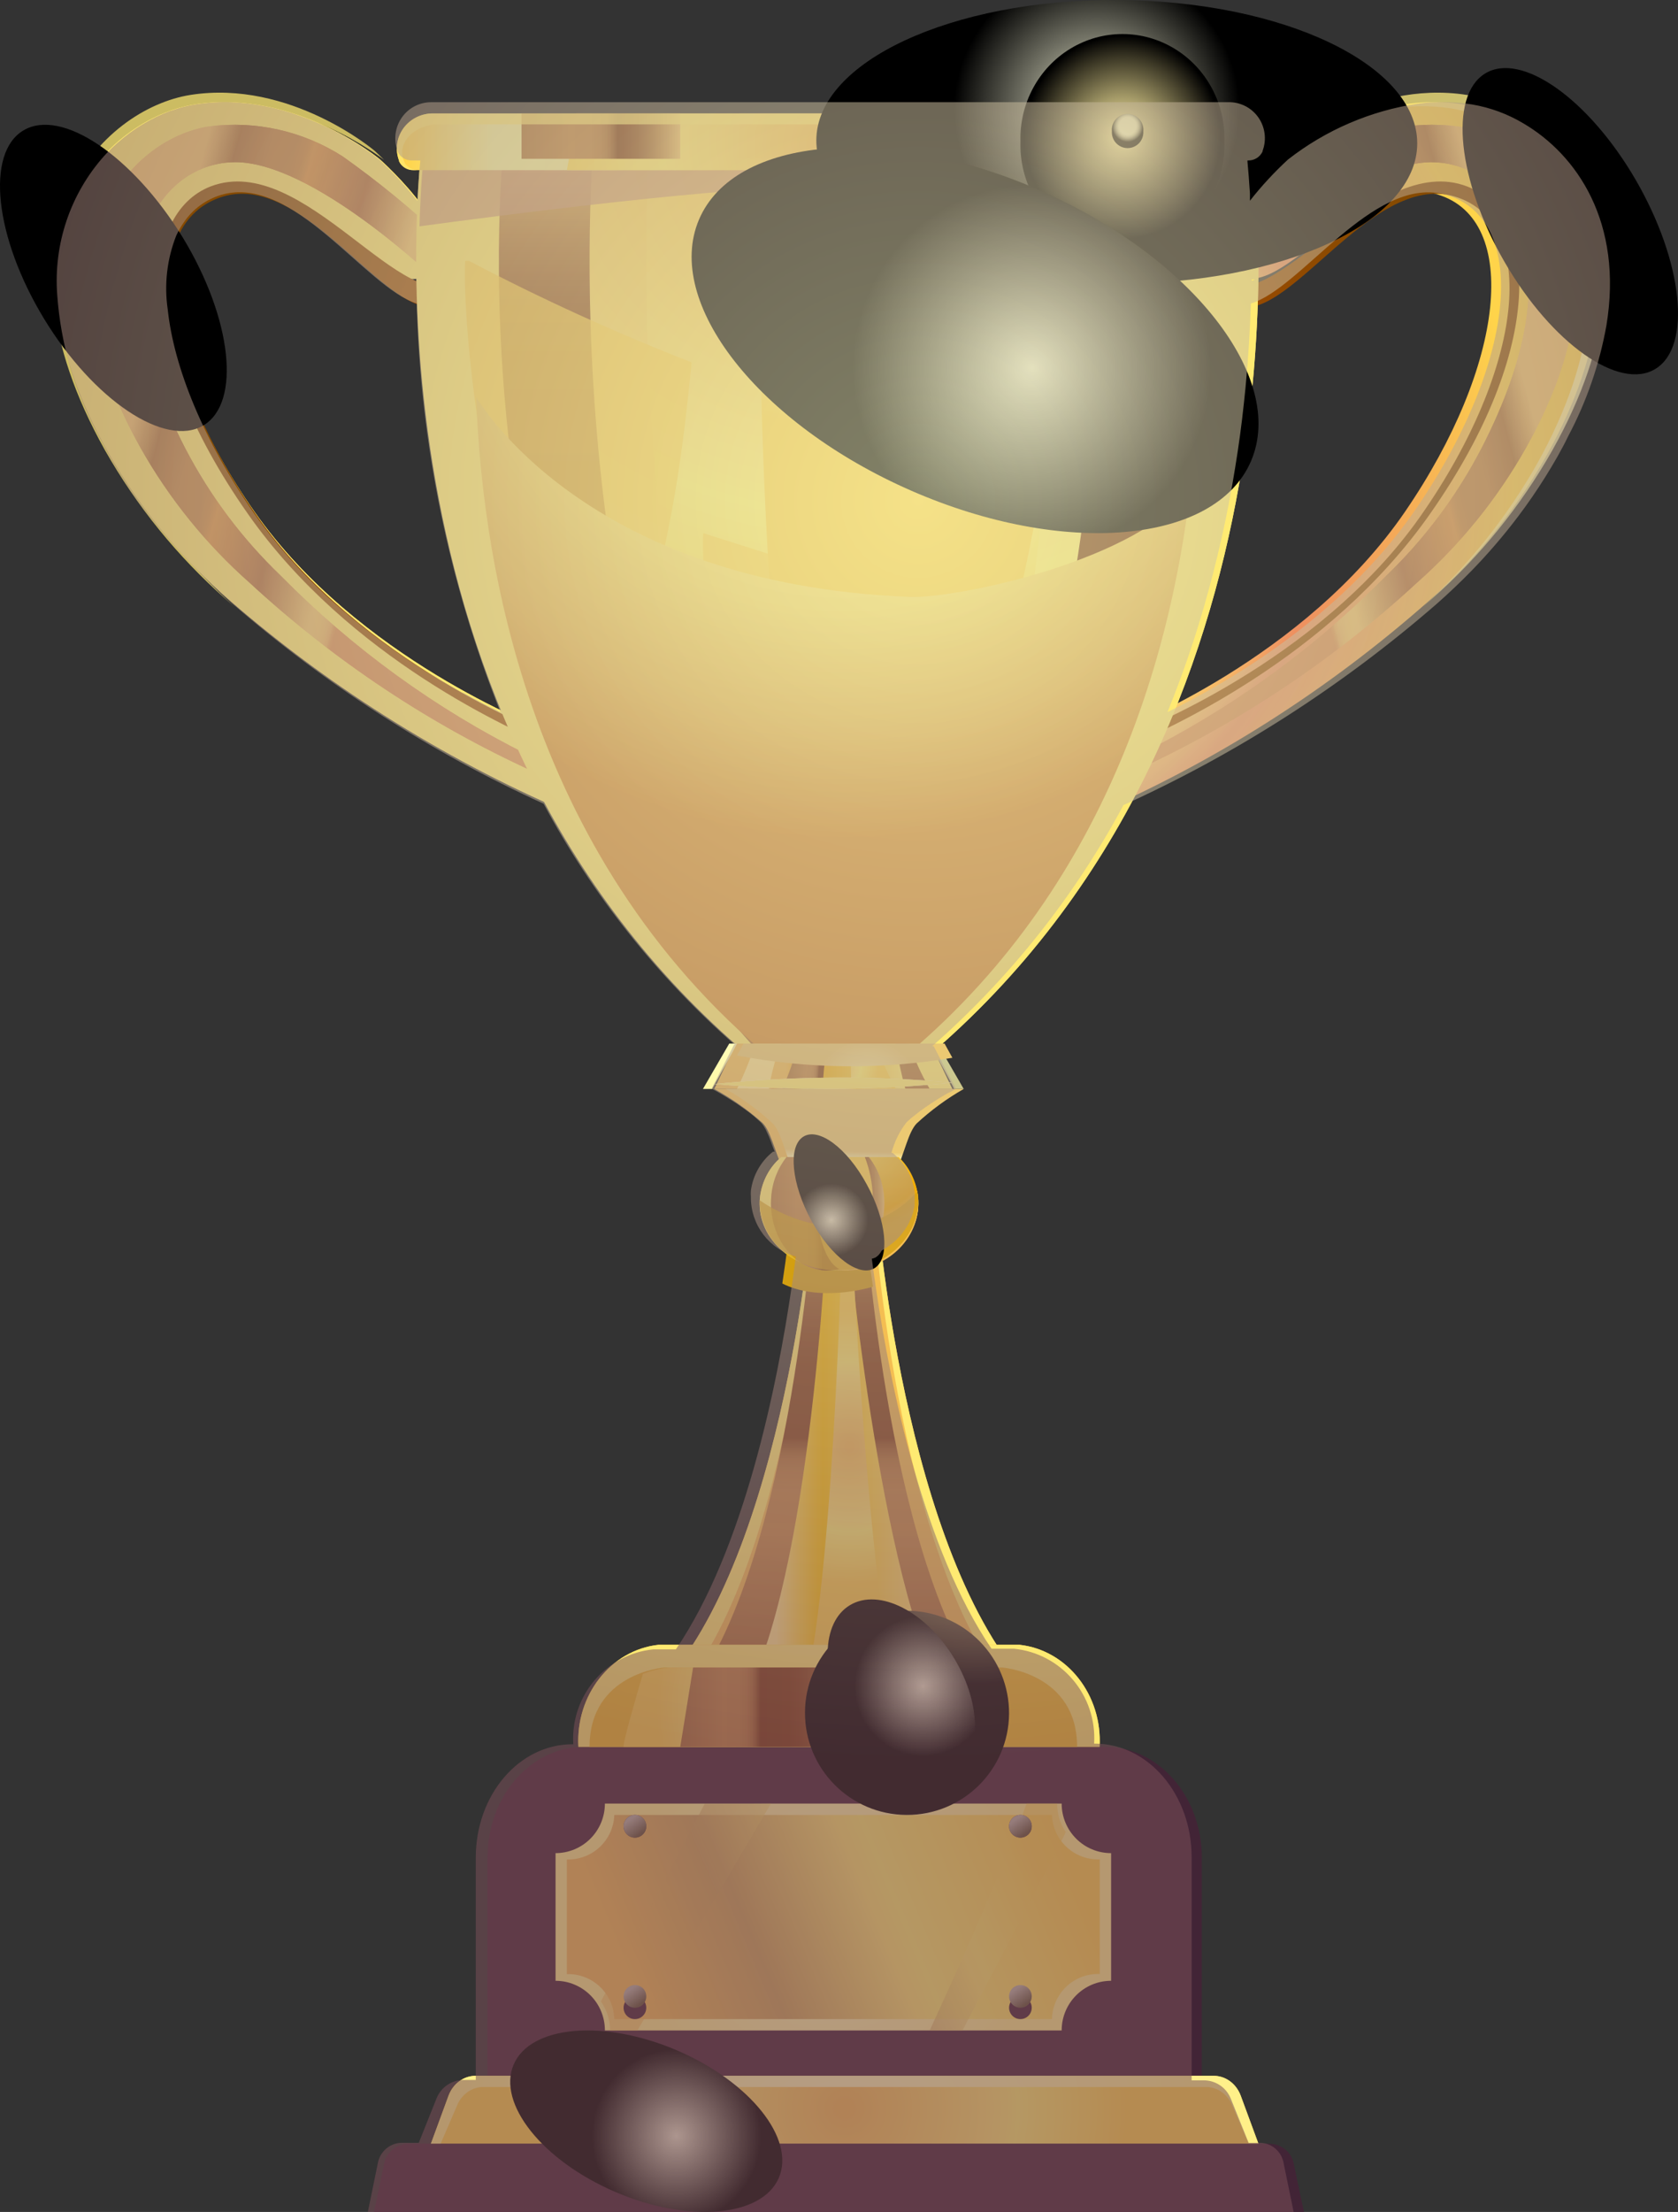 <?xml version="1.0" encoding="UTF-8"?>
<svg width="148px" height="195px" viewBox="0 0 148 195" version="1.1" xmlns="http://www.w3.org/2000/svg" xmlns:xlink="http://www.w3.org/1999/xlink">
    <rect x="0" y="0" width="148" height="195" fill="#333333" stroke="none"/>
    <!-- Generator: Sketch 64 (93537) - https://sketch.com -->
    <title>Recurso 2</title>
    <desc>Created with Sketch.</desc>
    <defs>
        <radialGradient cx="-46.251%" cy="50.724%" fx="-46.251%" fy="50.724%" r="124.664%" gradientTransform="translate(-0.463,0.507),scale(1,0.714),translate(0.463,-0.507)" id="radialGradient-1">
            <stop stop-color="#FFD44A" offset="1%"></stop>
            <stop stop-color="#FFEA72" offset="54%"></stop>
            <stop stop-color="#FEE471" offset="57%"></stop>
            <stop stop-color="#FBD46E" offset="61%"></stop>
            <stop stop-color="#F6BA68" offset="65%"></stop>
            <stop stop-color="#EF9561" offset="70%"></stop>
            <stop stop-color="#EE9060" offset="71%"></stop>
            <stop stop-color="#FFD44A" offset="96%"></stop>
        </radialGradient>
        <radialGradient cx="-52.433%" cy="50.732%" fx="-52.433%" fy="50.732%" r="127.98%" gradientTransform="translate(-0.524,0.507),scale(1,0.7),rotate(180),translate(0.524,-0.507)" id="radialGradient-2">
            <stop stop-color="#BD4A00" offset="2%"></stop>
            <stop stop-color="#864A00" offset="100%"></stop>
        </radialGradient>
        <linearGradient x1="76.607%" y1="37.877%" x2="30.612%" y2="53.613%" id="linearGradient-3">
            <stop stop-color="#EFC16B" offset="0%"></stop>
            <stop stop-color="#C38F4B" offset="8%"></stop>
            <stop stop-color="#AA7238" offset="12%"></stop>
            <stop stop-color="#C08443" offset="25%"></stop>
            <stop stop-color="#C28543" offset="35%"></stop>
            <stop stop-color="#C98943" offset="39%"></stop>
            <stop stop-color="#D48F42" offset="41%"></stop>
            <stop stop-color="#DB9342" offset="42%"></stop>
            <stop stop-color="#AC6838" offset="66%"></stop>
            <stop stop-color="#F0C46C" offset="89%"></stop>
            <stop stop-color="#EFC26B" offset="93%"></stop>
            <stop stop-color="#ECB967" offset="96%"></stop>
            <stop stop-color="#E7AB60" offset="98%"></stop>
            <stop stop-color="#DF9856" offset="99%"></stop>
            <stop stop-color="#DC8F52" offset="100%"></stop>
        </linearGradient>
        <radialGradient cx="155.531%" cy="-169.831%" fx="155.531%" fy="-169.831%" r="249.163%" gradientTransform="translate(1.555,-1.698),scale(1,0.73),translate(-1.555,1.698)" id="radialGradient-4">
            <stop stop-color="#FFD44A" offset="1%"></stop>
            <stop stop-color="#FFEA72" offset="54%"></stop>
            <stop stop-color="#FEE471" offset="57%"></stop>
            <stop stop-color="#FBD46E" offset="61%"></stop>
            <stop stop-color="#F6BA68" offset="65%"></stop>
            <stop stop-color="#EF9561" offset="70%"></stop>
            <stop stop-color="#EE9060" offset="71%"></stop>
            <stop stop-color="#FFD44A" offset="96%"></stop>
        </radialGradient>
        <radialGradient cx="152.395%" cy="50.703%" fx="152.395%" fy="50.703%" r="124.582%" gradientTransform="translate(1.524,0.507),scale(1,0.73),translate(-1.524,-0.507)" id="radialGradient-5">
            <stop stop-color="#BD4A00" offset="0%"></stop>
            <stop stop-color="#FFEA72" offset="62%"></stop>
        </radialGradient>
        <radialGradient cx="152.385%" cy="50.725%" fx="152.385%" fy="50.725%" r="137.359%" gradientTransform="translate(1.524,0.507),scale(0.649,1),translate(-1.524,-0.507)" id="radialGradient-6">
            <stop stop-color="#FFFFC3" offset="0%"></stop>
            <stop stop-color="#FFEA72" offset="95%"></stop>
        </radialGradient>
        <radialGradient cx="-204.061%" cy="-270.459%" fx="-204.061%" fy="-270.459%" r="239.5%" gradientTransform="translate(-2.041,-2.705),scale(1,0.645),translate(2.041,2.705)" id="radialGradient-7">
            <stop stop-color="#FFFFC3" offset="0%"></stop>
            <stop stop-color="#FFEA72" offset="95%"></stop>
        </radialGradient>
        <radialGradient cx="84.967%" cy="56.019%" fx="84.967%" fy="56.019%" r="119.678%" gradientTransform="translate(0.85,0.56),scale(1,0.646),rotate(180),translate(-0.85,-0.56)" id="radialGradient-8">
            <stop stop-color="#FFFFC3" offset="0%"></stop>
            <stop stop-color="#FFEA72" offset="95%"></stop>
        </radialGradient>
        <radialGradient cx="152.42%" cy="50.732%" fx="152.42%" fy="50.732%" r="128.012%" gradientTransform="translate(1.524,0.507),scale(1,0.7),translate(-1.524,-0.507)" id="radialGradient-9">
            <stop stop-color="#BD4A00" offset="2%"></stop>
            <stop stop-color="#864A00" offset="100%"></stop>
        </radialGradient>
        <linearGradient x1="23.387%" y1="37.872%" x2="69.388%" y2="53.609%" id="linearGradient-10">
            <stop stop-color="#EFC16B" offset="0%"></stop>
            <stop stop-color="#C38F4B" offset="8%"></stop>
            <stop stop-color="#AA7238" offset="12%"></stop>
            <stop stop-color="#C08443" offset="25%"></stop>
            <stop stop-color="#C28543" offset="35%"></stop>
            <stop stop-color="#C98943" offset="39%"></stop>
            <stop stop-color="#D48F42" offset="41%"></stop>
            <stop stop-color="#DB9342" offset="42%"></stop>
            <stop stop-color="#AC6838" offset="66%"></stop>
            <stop stop-color="#F0C46C" offset="89%"></stop>
            <stop stop-color="#EFC26B" offset="93%"></stop>
            <stop stop-color="#ECB967" offset="96%"></stop>
            <stop stop-color="#E7AB60" offset="98%"></stop>
            <stop stop-color="#DF9856" offset="99%"></stop>
            <stop stop-color="#DC8F52" offset="100%"></stop>
        </linearGradient>
        <radialGradient cx="50.694%" cy="-4.818%" fx="50.694%" fy="-4.818%" r="108.501%" gradientTransform="translate(0.507,-0.048),scale(1,0.892),translate(-0.507,0.048)" id="radialGradient-11">
            <stop stop-color="#F4BE52" offset="0%"></stop>
            <stop stop-color="#FFEA72" offset="62%"></stop>
        </radialGradient>
        <radialGradient cx="51.386%" cy="-212.056%" fx="51.386%" fy="-212.056%" r="217.002%" gradientTransform="translate(0.514,-2.121),scale(1,0.892),translate(-0.514,2.121)" id="radialGradient-12">
            <stop stop-color="#BD4A00" offset="0%"></stop>
            <stop stop-color="#FFEA72" offset="62%"></stop>
        </radialGradient>
        <radialGradient cx="121.814%" cy="-208.844%" fx="121.814%" fy="-208.844%" r="518.846%" gradientTransform="translate(1.218,-2.088),scale(1,0.396),translate(-1.218,2.088)" id="radialGradient-13">
            <stop stop-color="#BD4A00" offset="0%"></stop>
            <stop stop-color="#FFEA72" offset="62%"></stop>
        </radialGradient>
        <radialGradient cx="-2.613%" cy="-208.844%" fx="-2.613%" fy="-208.844%" r="519.468%" gradientTransform="translate(-0.026,-2.088),scale(1,0.396),translate(0.026,2.088)" id="radialGradient-14">
            <stop stop-color="#FFFFC3" offset="0%"></stop>
            <stop stop-color="#FFEA72" offset="95%"></stop>
        </radialGradient>
        <radialGradient cx="51.637%" cy="-4.818%" fx="51.637%" fy="-4.818%" r="110.017%" gradientTransform="translate(0.516,-0.048),scale(1,0.627),translate(-0.516,0.048)" id="radialGradient-15">
            <stop stop-color="#F4BE52" offset="0%"></stop>
            <stop stop-color="#FFEA72" offset="62%"></stop>
        </radialGradient>
        <linearGradient x1="49.966%" y1="94.896%" x2="49.966%" y2="-0.286%" id="linearGradient-16">
            <stop stop-color="#AA7238" offset="0%"></stop>
            <stop stop-color="#C08443" offset="25%"></stop>
            <stop stop-color="#BE8242" offset="35%"></stop>
            <stop stop-color="#B87B3D" offset="39%"></stop>
            <stop stop-color="#AD7036" offset="42%"></stop>
            <stop stop-color="#9D5F2B" offset="44%"></stop>
            <stop stop-color="#88491D" offset="46%"></stop>
            <stop stop-color="#7A3A14" offset="47%"></stop>
            <stop stop-color="#7C3C15" offset="64%"></stop>
            <stop stop-color="#83441A" offset="72%"></stop>
            <stop stop-color="#8E5123" offset="79%"></stop>
            <stop stop-color="#9E642F" offset="85%"></stop>
            <stop stop-color="#B37C3E" offset="90%"></stop>
            <stop stop-color="#CD9B52" offset="95%"></stop>
            <stop stop-color="#EBBE68" offset="99%"></stop>
            <stop stop-color="#F0C46C" offset="100%"></stop>
        </linearGradient>
        <radialGradient cx="51.524%" cy="-1.07468514e-14%" fx="51.524%" fy="-1.07468514e-14%" r="153.044%" gradientTransform="translate(0.515,-0),scale(1,0.542),translate(-0.515,0)" id="radialGradient-17">
            <stop stop-color="#F6C054" offset="1%"></stop>
            <stop stop-color="#FFEA72" offset="54%"></stop>
            <stop stop-color="#FFF071" offset="58%"></stop>
            <stop stop-color="#FFF171" offset="59%"></stop>
            <stop stop-color="#FFE05A" offset="82%"></stop>
            <stop stop-color="#FFD44A" offset="96%"></stop>
        </radialGradient>
        <radialGradient cx="50.874%" cy="-1.07468514e-14%" fx="50.874%" fy="-1.07468514e-14%" r="152.125%" gradientTransform="translate(0.509,-0),scale(1,0.434),translate(-0.509,0)" id="radialGradient-18">
            <stop stop-color="#F6C054" offset="1%"></stop>
            <stop stop-color="#FFEA72" offset="54%"></stop>
            <stop stop-color="#FFF071" offset="58%"></stop>
            <stop stop-color="#FFF171" offset="59%"></stop>
            <stop stop-color="#FFE05A" offset="82%"></stop>
            <stop stop-color="#FFD44A" offset="96%"></stop>
        </radialGradient>
        <radialGradient cx="28.22%" cy="-336.488%" fx="28.22%" fy="-336.488%" r="468.671%" gradientTransform="translate(0.282,-3.365),scale(1,0.5),translate(-0.282,3.365)" id="radialGradient-19">
            <stop stop-color="#F6C054" offset="1%"></stop>
            <stop stop-color="#FFEA72" offset="54%"></stop>
            <stop stop-color="#FFF071" offset="58%"></stop>
            <stop stop-color="#FFF171" offset="59%"></stop>
            <stop stop-color="#FFE05A" offset="82%"></stop>
            <stop stop-color="#FFD44A" offset="96%"></stop>
        </radialGradient>
        <radialGradient cx="-65.41%" cy="-346.544%" fx="-65.41%" fy="-346.544%" r="373.448%" gradientTransform="translate(-0.654,-3.465),scale(1,0.435),translate(0.654,3.465)" id="radialGradient-20">
            <stop stop-color="#F6C054" offset="1%"></stop>
            <stop stop-color="#FFEA72" offset="54%"></stop>
            <stop stop-color="#FFF071" offset="58%"></stop>
            <stop stop-color="#FFF171" offset="59%"></stop>
            <stop stop-color="#FFE05A" offset="82%"></stop>
            <stop stop-color="#FFD44A" offset="96%"></stop>
        </radialGradient>
        <radialGradient cx="47.091%" cy="-1.07468514e-14%" fx="47.091%" fy="-1.07468514e-14%" r="150.424%" gradientTransform="translate(0.471,-0),scale(1,0.205),translate(-0.471,0)" id="radialGradient-21">
            <stop stop-color="#F6C054" offset="1%"></stop>
            <stop stop-color="#FFEA72" offset="54%"></stop>
            <stop stop-color="#FFF071" offset="58%"></stop>
            <stop stop-color="#FFF171" offset="59%"></stop>
            <stop stop-color="#FFE05A" offset="82%"></stop>
            <stop stop-color="#FFD44A" offset="96%"></stop>
        </radialGradient>
        <radialGradient cx="5.656%" cy="-304.795%" fx="5.656%" fy="-304.795%" r="535.293%" gradientTransform="translate(0.057,-3.048),scale(1,0.289),translate(-0.057,3.048)" id="radialGradient-22">
            <stop stop-color="#F6C054" offset="1%"></stop>
            <stop stop-color="#FFEA72" offset="54%"></stop>
            <stop stop-color="#FFF071" offset="58%"></stop>
            <stop stop-color="#FFF171" offset="59%"></stop>
            <stop stop-color="#FFE05A" offset="82%"></stop>
            <stop stop-color="#FFD44A" offset="96%"></stop>
        </radialGradient>
        <linearGradient x1="0.219%" y1="49.911%" x2="100.341%" y2="49.911%" id="linearGradient-23">
            <stop stop-color="#FFD44A" offset="1%"></stop>
            <stop stop-color="#F5F09F" offset="11%"></stop>
            <stop stop-color="#F5EE9D" offset="19%"></stop>
            <stop stop-color="#F4E996" offset="21%"></stop>
            <stop stop-color="#F3DE8B" offset="24%"></stop>
            <stop stop-color="#F1D07A" offset="25%"></stop>
            <stop stop-color="#F0C46C" offset="26%"></stop>
            <stop stop-color="#EFC26A" offset="31%"></stop>
            <stop stop-color="#EDBB61" offset="34%"></stop>
            <stop stop-color="#EAAF53" offset="36%"></stop>
            <stop stop-color="#E8AA4D" offset="37%"></stop>
            <stop stop-color="#FCE16D" offset="51%"></stop>
            <stop stop-color="#FFEA72" offset="54%"></stop>
            <stop stop-color="#FDE473" offset="58%"></stop>
            <stop stop-color="#F9D476" offset="64%"></stop>
            <stop stop-color="#F2BA7C" offset="70%"></stop>
            <stop stop-color="#F1B87C" offset="71%"></stop>
            <stop stop-color="#FFD44A" offset="96%"></stop>
        </linearGradient>
        <linearGradient x1="5.251%" y1="50.088%" x2="106.086%" y2="50.088%" id="linearGradient-24">
            <stop stop-color="#FFEA72" offset="54%"></stop>
            <stop stop-color="#FFE76C" offset="66%"></stop>
            <stop stop-color="#FFDE5C" offset="83%"></stop>
            <stop stop-color="#FFD44A" offset="96%"></stop>
        </linearGradient>
        <radialGradient cx="-59.524%" cy="50%" fx="-59.524%" fy="50%" r="119.143%" id="radialGradient-25">
            <stop stop-color="#F6C054" offset="1%"></stop>
            <stop stop-color="#FFEA72" offset="54%"></stop>
            <stop stop-color="#FFF071" offset="58%"></stop>
            <stop stop-color="#FFF171" offset="59%"></stop>
            <stop stop-color="#FFE05A" offset="82%"></stop>
            <stop stop-color="#FFD44A" offset="96%"></stop>
        </radialGradient>
        <radialGradient cx="73.289%" cy="50%" fx="73.289%" fy="50%" r="554.776%" gradientTransform="translate(0.733,0.5),scale(0.156,1),translate(-0.733,-0.5)" id="radialGradient-26">
            <stop stop-color="#F6C054" offset="1%"></stop>
            <stop stop-color="#FFEA72" offset="54%"></stop>
            <stop stop-color="#FFE76C" offset="66%"></stop>
            <stop stop-color="#FFDE5C" offset="83%"></stop>
            <stop stop-color="#FFD44A" offset="96%"></stop>
        </radialGradient>
        <radialGradient cx="80.447%" cy="68.026%" fx="80.447%" fy="68.026%" r="701.117%" gradientTransform="translate(0.804,0.68),scale(0.4,1),translate(-0.804,-0.68)" id="radialGradient-27">
            <stop stop-color="#F6C054" offset="1%"></stop>
            <stop stop-color="#FFEA72" offset="54%"></stop>
            <stop stop-color="#FFF071" offset="58%"></stop>
            <stop stop-color="#FFF171" offset="59%"></stop>
            <stop stop-color="#FFE05A" offset="82%"></stop>
            <stop stop-color="#FFD44A" offset="96%"></stop>
        </radialGradient>
        <linearGradient x1="-4.685%" y1="50%" x2="133.979%" y2="50%" id="linearGradient-28">
            <stop stop-color="#AA7238" offset="0%"></stop>
            <stop stop-color="#C08443" offset="25%"></stop>
            <stop stop-color="#BE8242" offset="35%"></stop>
            <stop stop-color="#B87B3D" offset="39%"></stop>
            <stop stop-color="#AD7036" offset="42%"></stop>
            <stop stop-color="#9D5F2B" offset="44%"></stop>
            <stop stop-color="#88491D" offset="46%"></stop>
            <stop stop-color="#7A3A14" offset="47%"></stop>
            <stop stop-color="#7F4018" offset="50%"></stop>
            <stop stop-color="#8E5223" offset="56%"></stop>
            <stop stop-color="#A76F36" offset="62%"></stop>
            <stop stop-color="#CA974F" offset="69%"></stop>
            <stop stop-color="#F0C46C" offset="76%"></stop>
        </linearGradient>
        <radialGradient cx="51.737%" cy="-20.068%" fx="51.737%" fy="-20.068%" r="115.248%" gradientTransform="translate(0.517,-0.201),scale(0.952,1),translate(-0.517,0.201)" id="radialGradient-29">
            <stop stop-color="#FFEA72" offset="38%"></stop>
            <stop stop-color="#FADE69" offset="45%"></stop>
            <stop stop-color="#ECBD52" offset="59%"></stop>
            <stop stop-color="#DA9032" offset="74%"></stop>
        </radialGradient>
        <linearGradient x1="78.562%" y1="50.119%" x2="24.321%" y2="50.119%" id="linearGradient-30">
            <stop stop-color="#FFEA72" offset="0%"></stop>
            <stop stop-color="#F1AA00" offset="75%"></stop>
            <stop stop-color="#F4BE52" offset="89%"></stop>
        </linearGradient>
        <linearGradient x1="50.099%" y1="-43.943%" x2="49.304%" y2="389.074%" id="linearGradient-31">
            <stop stop-color="#FFFFC3" offset="0%"></stop>
            <stop stop-color="#FFEA72" offset="95%"></stop>
        </linearGradient>
        <linearGradient x1="49.695%" y1="-45.131%" x2="48.883%" y2="388.124%" id="linearGradient-32">
            <stop stop-color="#FFFFC3" offset="0%"></stop>
            <stop stop-color="#FFEA72" offset="95%"></stop>
        </linearGradient>
        <linearGradient x1="33.03%" y1="49.881%" x2="-503.636%" y2="49.881%" id="linearGradient-33">
            <stop stop-color="#AA7238" offset="0%"></stop>
            <stop stop-color="#C08443" offset="25%"></stop>
            <stop stop-color="#BE8242" offset="35%"></stop>
            <stop stop-color="#B87B3D" offset="39%"></stop>
            <stop stop-color="#AD7036" offset="42%"></stop>
            <stop stop-color="#9D5F2B" offset="44%"></stop>
            <stop stop-color="#88491D" offset="46%"></stop>
            <stop stop-color="#7A3A14" offset="47%"></stop>
            <stop stop-color="#7C3C15" offset="64%"></stop>
            <stop stop-color="#83441A" offset="72%"></stop>
            <stop stop-color="#8E5123" offset="79%"></stop>
            <stop stop-color="#9E642F" offset="85%"></stop>
            <stop stop-color="#B37C3E" offset="90%"></stop>
            <stop stop-color="#CD9B52" offset="95%"></stop>
            <stop stop-color="#EBBE68" offset="99%"></stop>
            <stop stop-color="#F0C46C" offset="100%"></stop>
        </linearGradient>
        <linearGradient x1="18.182%" y1="48.219%" x2="152.826%" y2="57.007%" id="linearGradient-34">
            <stop stop-color="#AA7238" offset="0%"></stop>
            <stop stop-color="#C08443" offset="25%"></stop>
            <stop stop-color="#BE8242" offset="35%"></stop>
            <stop stop-color="#B87B3D" offset="39%"></stop>
            <stop stop-color="#AD7036" offset="42%"></stop>
            <stop stop-color="#9D5F2B" offset="44%"></stop>
            <stop stop-color="#88491D" offset="46%"></stop>
            <stop stop-color="#7A3A14" offset="47%"></stop>
            <stop stop-color="#7D3D16" offset="57%"></stop>
            <stop stop-color="#86481D" offset="66%"></stop>
            <stop stop-color="#955A28" offset="74%"></stop>
            <stop stop-color="#AB7338" offset="83%"></stop>
            <stop stop-color="#C6934D" offset="91%"></stop>
            <stop stop-color="#E8BA66" offset="98%"></stop>
            <stop stop-color="#F0C46C" offset="100%"></stop>
        </linearGradient>
        <radialGradient cx="-40.054%" cy="50%" fx="-40.054%" fy="50%" r="106.267%" id="radialGradient-35">
            <stop stop-color="#F6C054" offset="1%"></stop>
            <stop stop-color="#FFEA72" offset="54%"></stop>
            <stop stop-color="#FFF071" offset="58%"></stop>
            <stop stop-color="#FFF171" offset="59%"></stop>
            <stop stop-color="#FFE05A" offset="82%"></stop>
            <stop stop-color="#FFD44A" offset="96%"></stop>
        </radialGradient>
        <linearGradient x1="356.319%" y1="50.119%" x2="68.514%" y2="50.119%" id="linearGradient-36">
            <stop stop-color="#FFE791" offset="0%"></stop>
            <stop stop-color="#FFD951" offset="11%"></stop>
            <stop stop-color="#FFCC17" offset="22%"></stop>
            <stop stop-color="#FFC700" offset="27%"></stop>
            <stop stop-color="#FFD233" offset="48%"></stop>
            <stop stop-color="#FFDD66" offset="72%"></stop>
            <stop stop-color="#FFE485" offset="90%"></stop>
            <stop stop-color="#FFE791" offset="100%"></stop>
        </linearGradient>
        <linearGradient x1="78.559%" y1="49.955%" x2="24.204%" y2="49.955%" id="linearGradient-37">
            <stop stop-color="#FFEA72" offset="0%"></stop>
            <stop stop-color="#F1AA00" offset="75%"></stop>
            <stop stop-color="#F4BE52" offset="89%"></stop>
        </linearGradient>
        <linearGradient x1="72.316%" y1="50.025%" x2="18.023%" y2="50.025%" id="linearGradient-38">
            <stop stop-color="#FFE791" offset="0%"></stop>
            <stop stop-color="#FFD951" offset="11%"></stop>
            <stop stop-color="#FFCC17" offset="22%"></stop>
            <stop stop-color="#FFC700" offset="27%"></stop>
            <stop stop-color="#FFD233" offset="48%"></stop>
            <stop stop-color="#FFDD66" offset="72%"></stop>
            <stop stop-color="#FFE485" offset="90%"></stop>
            <stop stop-color="#FFE791" offset="100%"></stop>
        </linearGradient>
        <linearGradient x1="34.447%" y1="47.971%" x2="62.979%" y2="51.849%" id="linearGradient-39">
            <stop stop-color="#AA7238" offset="0%"></stop>
            <stop stop-color="#C08443" offset="25%"></stop>
            <stop stop-color="#BE8242" offset="35%"></stop>
            <stop stop-color="#B87B3D" offset="39%"></stop>
            <stop stop-color="#AD7036" offset="42%"></stop>
            <stop stop-color="#9D5F2B" offset="44%"></stop>
            <stop stop-color="#88491D" offset="46%"></stop>
            <stop stop-color="#7A3A14" offset="47%"></stop>
            <stop stop-color="#7C3C15" offset="64%"></stop>
            <stop stop-color="#83441A" offset="72%"></stop>
            <stop stop-color="#8E5123" offset="79%"></stop>
            <stop stop-color="#9E642F" offset="85%"></stop>
            <stop stop-color="#B37C3E" offset="90%"></stop>
            <stop stop-color="#CD9B52" offset="95%"></stop>
            <stop stop-color="#EBBE68" offset="99%"></stop>
            <stop stop-color="#F0C46C" offset="100%"></stop>
        </linearGradient>
        <radialGradient cx="52.625%" cy="-921.959%" fx="52.625%" fy="-921.959%" r="184.625%" gradientTransform="translate(0.526,-9.22),scale(1,0.875),translate(-0.526,9.22)" id="radialGradient-40">
            <stop stop-color="#F6C054" offset="1%"></stop>
            <stop stop-color="#FFEA72" offset="54%"></stop>
            <stop stop-color="#FFF071" offset="58%"></stop>
            <stop stop-color="#FFF171" offset="59%"></stop>
            <stop stop-color="#FFE05A" offset="82%"></stop>
            <stop stop-color="#FFD44A" offset="96%"></stop>
        </radialGradient>
        <linearGradient x1="38.625%" y1="51.02%" x2="75.922%" y2="45.578%" id="linearGradient-41">
            <stop stop-color="#AA7238" offset="0%"></stop>
            <stop stop-color="#C08443" offset="25%"></stop>
            <stop stop-color="#BE8242" offset="35%"></stop>
            <stop stop-color="#B87B3D" offset="39%"></stop>
            <stop stop-color="#AD7036" offset="42%"></stop>
            <stop stop-color="#9D5F2B" offset="44%"></stop>
            <stop stop-color="#88491D" offset="46%"></stop>
            <stop stop-color="#7A3A14" offset="47%"></stop>
            <stop stop-color="#7D3D16" offset="57%"></stop>
            <stop stop-color="#86481D" offset="66%"></stop>
            <stop stop-color="#955A28" offset="74%"></stop>
            <stop stop-color="#AB7338" offset="83%"></stop>
            <stop stop-color="#C6934D" offset="91%"></stop>
            <stop stop-color="#E8BA66" offset="98%"></stop>
            <stop stop-color="#F0C46C" offset="100%"></stop>
        </linearGradient>
        <linearGradient x1="48.847%" y1="55.634%" x2="50%" y2="36.638%" id="linearGradient-42">
            <stop stop-color="#FFFFC3" offset="0%"></stop>
            <stop stop-color="#ECC972" offset="42%"></stop>
        </linearGradient>
        <radialGradient cx="69.285%" cy="-7607.115%" fx="69.285%" fy="-7607.115%" r="1999.958%" gradientTransform="translate(0.693,-76.071),scale(0.048,1),translate(-0.693,76.071)" id="radialGradient-43">
            <stop stop-color="#FFFFC3" offset="0%"></stop>
            <stop stop-color="#FFEA72" offset="95%"></stop>
        </radialGradient>
        <radialGradient cx="60.229%" cy="244.884%" fx="60.229%" fy="244.884%" r="624.952%" gradientTransform="translate(0.602,2.449),scale(0.105,1),translate(-0.602,-2.449)" id="radialGradient-44">
            <stop stop-color="#FFFFC3" offset="0%"></stop>
            <stop stop-color="#ECC972" offset="42%"></stop>
        </radialGradient>
        <radialGradient cx="50%" cy="47.75%" fx="50%" fy="47.75%" r="432.178%" gradientTransform="translate(0.5,0.477),scale(0.082,1),translate(-0.5,-0.477)" id="radialGradient-45">
            <stop stop-color="#F6C054" offset="1%"></stop>
            <stop stop-color="#FFEA72" offset="54%"></stop>
            <stop stop-color="#FFF071" offset="58%"></stop>
            <stop stop-color="#FFF171" offset="59%"></stop>
            <stop stop-color="#FFE05A" offset="82%"></stop>
            <stop stop-color="#FFD44A" offset="96%"></stop>
        </radialGradient>
        <radialGradient cx="50%" cy="152.787%" fx="50%" fy="152.787%" r="862.705%" gradientTransform="translate(0.5,1.528),scale(0.082,1),translate(-0.5,-1.528)" id="radialGradient-46">
            <stop stop-color="#FFFFC3" offset="0%"></stop>
            <stop stop-color="#FFEA72" offset="95%"></stop>
        </radialGradient>
        <radialGradient cx="51.947%" cy="-76.282%" fx="51.947%" fy="-76.282%" r="79.512%" gradientTransform="translate(0.519,-0.763),scale(1,0.767),translate(-0.519,0.763)" id="radialGradient-47">
            <stop stop-color="#FFFFC3" offset="0%"></stop>
            <stop stop-color="#FFEA72" offset="95%"></stop>
        </radialGradient>
        <linearGradient x1="50.018%" y1="89.886%" x2="50.018%" y2="1.556%" id="linearGradient-48">
            <stop stop-color="#AA7238" offset="0%"></stop>
            <stop stop-color="#C08443" offset="25%"></stop>
            <stop stop-color="#BE8242" offset="35%"></stop>
            <stop stop-color="#B87B3D" offset="39%"></stop>
            <stop stop-color="#AD7036" offset="42%"></stop>
            <stop stop-color="#9D5F2B" offset="44%"></stop>
            <stop stop-color="#88491D" offset="46%"></stop>
            <stop stop-color="#7A3A14" offset="47%"></stop>
            <stop stop-color="#7C3C15" offset="64%"></stop>
            <stop stop-color="#83441A" offset="72%"></stop>
            <stop stop-color="#8E5123" offset="79%"></stop>
            <stop stop-color="#9E642F" offset="85%"></stop>
            <stop stop-color="#B37C3E" offset="90%"></stop>
            <stop stop-color="#CD9B52" offset="95%"></stop>
            <stop stop-color="#EBBE68" offset="99%"></stop>
            <stop stop-color="#F0C46C" offset="100%"></stop>
        </linearGradient>
        <linearGradient x1="14.392%" y1="50.042%" x2="104.815%" y2="50.042%" id="linearGradient-49">
            <stop stop-color="#FFE791" offset="0%"></stop>
            <stop stop-color="#FFD951" offset="11%"></stop>
            <stop stop-color="#FFCC17" offset="22%"></stop>
            <stop stop-color="#FFC700" offset="27%"></stop>
            <stop stop-color="#FFD233" offset="48%"></stop>
            <stop stop-color="#FFDD66" offset="72%"></stop>
            <stop stop-color="#FFE485" offset="90%"></stop>
            <stop stop-color="#FFE791" offset="100%"></stop>
        </linearGradient>
        <radialGradient cx="49.064%" cy="50.084%" fx="49.064%" fy="50.084%" r="157.58%" gradientTransform="translate(0.491,0.501),scale(1,0.186),translate(-0.491,-0.501)" id="radialGradient-50">
            <stop stop-color="#F6C054" offset="1%"></stop>
            <stop stop-color="#FFEA72" offset="54%"></stop>
            <stop stop-color="#FFF071" offset="58%"></stop>
            <stop stop-color="#FFF171" offset="59%"></stop>
            <stop stop-color="#FFE05A" offset="82%"></stop>
            <stop stop-color="#FFD44A" offset="96%"></stop>
        </radialGradient>
        <radialGradient cx="50%" cy="-318.458%" fx="50%" fy="-318.458%" r="367.134%" gradientTransform="translate(0.5,-3.185),scale(0.196,1),translate(-0.5,3.185)" id="radialGradient-51">
            <stop stop-color="#FFFFC3" offset="0%"></stop>
            <stop stop-color="#FFEA72" offset="95%"></stop>
        </radialGradient>
        <radialGradient cx="57.233%" cy="49.473%" fx="57.233%" fy="49.473%" r="235.644%" gradientTransform="translate(0.572,0.495),scale(0.212,1),translate(-0.572,-0.495)" id="radialGradient-52">
            <stop stop-color="#F6C054" offset="1%"></stop>
            <stop stop-color="#FFEA72" offset="54%"></stop>
            <stop stop-color="#FFE76C" offset="66%"></stop>
            <stop stop-color="#FFDE5C" offset="83%"></stop>
            <stop stop-color="#FFD44A" offset="96%"></stop>
        </radialGradient>
        <radialGradient cx="-76.221%" cy="49.473%" fx="-76.221%" fy="49.473%" r="337.703%" gradientTransform="translate(-0.762,0.495),scale(1,0.714),translate(0.762,-0.495)" id="radialGradient-53">
            <stop stop-color="#F6C054" offset="1%"></stop>
            <stop stop-color="#FFEA72" offset="54%"></stop>
            <stop stop-color="#FFF071" offset="58%"></stop>
            <stop stop-color="#FFF171" offset="59%"></stop>
            <stop stop-color="#FFE05A" offset="82%"></stop>
            <stop stop-color="#FFD44A" offset="96%"></stop>
        </radialGradient>
        <linearGradient x1="0%" y1="50%" x2="100%" y2="50%" id="linearGradient-54">
            <stop stop-color="#AA7238" offset="0%"></stop>
            <stop stop-color="#C08443" offset="25%"></stop>
            <stop stop-color="#BE8242" offset="35%"></stop>
            <stop stop-color="#B87B3D" offset="39%"></stop>
            <stop stop-color="#AD7036" offset="42%"></stop>
            <stop stop-color="#9D5F2B" offset="44%"></stop>
            <stop stop-color="#88491D" offset="46%"></stop>
            <stop stop-color="#7A3A14" offset="47%"></stop>
            <stop stop-color="#7C3C15" offset="64%"></stop>
            <stop stop-color="#83441A" offset="72%"></stop>
            <stop stop-color="#8E5123" offset="79%"></stop>
            <stop stop-color="#9E642F" offset="85%"></stop>
            <stop stop-color="#B37C3E" offset="90%"></stop>
            <stop stop-color="#CD9B52" offset="95%"></stop>
            <stop stop-color="#EBBE68" offset="99%"></stop>
            <stop stop-color="#F0C46C" offset="100%"></stop>
        </linearGradient>
        <radialGradient cx="51.618%" cy="-27.968%" fx="51.618%" fy="-27.968%" r="118.499%" gradientTransform="translate(0.516,-0.28),scale(0.714,1),translate(-0.516,0.28)" id="radialGradient-55">
            <stop stop-color="#FFEA72" offset="0%"></stop>
            <stop stop-color="#F4BE52" offset="75%"></stop>
            <stop stop-color="#F4BE52" offset="89%"></stop>
        </radialGradient>
        <radialGradient cx="57.724%" cy="-729.406%" fx="57.724%" fy="-729.406%" r="125.249%" gradientTransform="translate(0.577,-7.294),scale(0.714,1),translate(-0.577,7.294)" id="radialGradient-56">
            <stop stop-color="#FFFFC3" offset="0%"></stop>
            <stop stop-color="#FFEA72" offset="95%"></stop>
        </radialGradient>
        <radialGradient cx="50.103%" cy="-27.968%" fx="50.103%" fy="-27.968%" r="109.147%" gradientTransform="translate(0.501,-0.28),scale(0.769,1),translate(-0.501,0.28)" id="radialGradient-57">
            <stop stop-color="#FFEA72" offset="0%"></stop>
            <stop stop-color="#F1AA00" offset="75%"></stop>
            <stop stop-color="#F4BE52" offset="89%"></stop>
        </radialGradient>
        <linearGradient x1="-1.43%" y1="49.814%" x2="98.34%" y2="49.814%" id="linearGradient-58">
            <stop stop-color="#AA7238" offset="0%"></stop>
            <stop stop-color="#C08443" offset="25%"></stop>
            <stop stop-color="#BE8242" offset="35%"></stop>
            <stop stop-color="#B87B3D" offset="39%"></stop>
            <stop stop-color="#AD7036" offset="42%"></stop>
            <stop stop-color="#9D5F2B" offset="44%"></stop>
            <stop stop-color="#88491D" offset="46%"></stop>
            <stop stop-color="#7A3A14" offset="47%"></stop>
            <stop stop-color="#7C3C15" offset="64%"></stop>
            <stop stop-color="#83441A" offset="72%"></stop>
            <stop stop-color="#8E5123" offset="79%"></stop>
            <stop stop-color="#9E642F" offset="85%"></stop>
            <stop stop-color="#B37C3E" offset="90%"></stop>
            <stop stop-color="#CD9B52" offset="95%"></stop>
            <stop stop-color="#EBBE68" offset="99%"></stop>
            <stop stop-color="#F0C46C" offset="100%"></stop>
        </linearGradient>
        <radialGradient cx="53.986%" cy="-801.299%" fx="53.986%" fy="-801.299%" r="283.997%" gradientTransform="translate(0.54,-8.013),scale(1,0.5),translate(-0.54,8.013)" id="radialGradient-59">
            <stop stop-color="#F6C054" offset="1%"></stop>
            <stop stop-color="#FFEA72" offset="54%"></stop>
            <stop stop-color="#FFE76C" offset="66%"></stop>
            <stop stop-color="#FFDE5C" offset="83%"></stop>
            <stop stop-color="#FFD44A" offset="96%"></stop>
        </radialGradient>
        <radialGradient cx="49.991%" cy="50%" fx="49.991%" fy="50%" r="93.507%" gradientTransform="translate(0.5,0.5),scale(0.408,1),translate(-0.5,-0.5)" id="radialGradient-60">
            <stop stop-color="#FFFFC3" offset="0%"></stop>
            <stop stop-color="#FFF18D" offset="100%"></stop>
        </radialGradient>
        <linearGradient x1="7.124%" y1="56.864%" x2="101.184%" y2="41.742%" id="linearGradient-61">
            <stop stop-color="#F6C054" offset="1%"></stop>
            <stop stop-color="#CDA85A" offset="28%"></stop>
            <stop stop-color="#FFEA72" offset="54%"></stop>
            <stop stop-color="#FFF071" offset="58%"></stop>
            <stop stop-color="#FFF171" offset="59%"></stop>
            <stop stop-color="#FFE05A" offset="82%"></stop>
            <stop stop-color="#FFD44A" offset="96%"></stop>
        </linearGradient>
        <linearGradient x1="-46.121%" y1="119.864%" x2="86.363%" y2="22.636%" id="linearGradient-62">
            <stop stop-color="#F6C054" offset="1%"></stop>
            <stop stop-color="#CDA85A" offset="28%"></stop>
            <stop stop-color="#FFEA72" offset="54%"></stop>
            <stop stop-color="#FFF071" offset="58%"></stop>
            <stop stop-color="#FFF171" offset="59%"></stop>
            <stop stop-color="#FFE05A" offset="82%"></stop>
            <stop stop-color="#FFD44A" offset="96%"></stop>
        </linearGradient>
        <linearGradient x1="13.178%" y1="68.227%" x2="205.587%" y2="-41.682%" id="linearGradient-63">
            <stop stop-color="#F6C054" offset="1%"></stop>
            <stop stop-color="#CDA85A" offset="28%"></stop>
            <stop stop-color="#FFEA72" offset="54%"></stop>
            <stop stop-color="#FFF071" offset="58%"></stop>
            <stop stop-color="#FFF171" offset="59%"></stop>
            <stop stop-color="#FFE05A" offset="82%"></stop>
            <stop stop-color="#FFD44A" offset="96%"></stop>
        </linearGradient>
        <linearGradient x1="28.974%" y1="20.455%" x2="73.86%" y2="84.659%" id="linearGradient-64">
            <stop stop-color="#B8B3A6" offset="0%"></stop>
            <stop stop-color="#61563A" offset="100%"></stop>
        </linearGradient>
        <linearGradient x1="29.775%" y1="20.225%" x2="73.596%" y2="83.708%" id="linearGradient-65">
            <stop stop-color="#B8B3A6" offset="0%"></stop>
            <stop stop-color="#61563A" offset="100%"></stop>
        </linearGradient>
        <linearGradient x1="28.976%" y1="19.889%" x2="73.861%" y2="84.091%" id="linearGradient-66">
            <stop stop-color="#B8B3A6" offset="0%"></stop>
            <stop stop-color="#61563A" offset="100%"></stop>
        </linearGradient>
        <linearGradient x1="29.773%" y1="19.665%" x2="73.593%" y2="83.145%" id="linearGradient-67">
            <stop stop-color="#B8B3A6" offset="0%"></stop>
            <stop stop-color="#61563A" offset="100%"></stop>
        </linearGradient>
        <radialGradient cx="49.58%" cy="-3237.344%" fx="49.58%" fy="-3237.344%" r="1092.28%" gradientTransform="translate(0.496,-32.373),scale(0.065,1),translate(-0.496,32.373)" id="radialGradient-68">
            <stop stop-color="#FFFFC3" offset="0%"></stop>
            <stop stop-color="#FFEA72" offset="95%"></stop>
        </radialGradient>
        <radialGradient cx="42.622%" cy="61.644%" fx="42.622%" fy="61.644%" r="36.038%" gradientTransform="translate(0.426,0.616),scale(1,0.667),rotate(-32.935),translate(-0.426,-0.616)" id="radialGradient-69">
            <stop stop-color="#ECECD1" offset="0%"></stop>
            <stop stop-color="#000000" offset="100%"></stop>
        </radialGradient>
        <radialGradient cx="3010.031%" cy="-578.823%" fx="3010.031%" fy="-578.823%" r="112.078%" gradientTransform="translate(30.1,-5.788),scale(1,0.704),translate(-30.1,5.788)" id="radialGradient-70">
            <stop stop-color="#ECECD1" offset="0%"></stop>
            <stop stop-color="#000000" offset="100%"></stop>
        </radialGradient>
        <radialGradient cx="1847.571%" cy="-924.994%" fx="1847.571%" fy="-924.994%" r="111.731%" gradientTransform="translate(18.476,-9.25),scale(1,0.741),translate(-18.476,9.25)" id="radialGradient-71">
            <stop stop-color="#ECECD1" offset="0%"></stop>
            <stop stop-color="#000000" offset="100%"></stop>
        </radialGradient>
        <radialGradient cx="46.684%" cy="38.914%" fx="46.684%" fy="38.914%" r="50.377%" gradientTransform="translate(0.467,0.389),scale(0.472,1),rotate(-90),translate(-0.467,-0.389)" id="radialGradient-72">
            <stop stop-color="#ECECD1" offset="0%"></stop>
            <stop stop-color="#000000" offset="100%"></stop>
        </radialGradient>
        <radialGradient cx="50.025%" cy="47.992%" fx="50.025%" fy="47.992%" r="47.638%" gradientTransform="translate(0.5,0.48),scale(1,0.947),translate(-0.5,-0.48)" id="radialGradient-73">
            <stop stop-color="#FFEFA1" offset="0%"></stop>
            <stop stop-color="#E5D791" offset="13%"></stop>
            <stop stop-color="#A39967" offset="40%"></stop>
            <stop stop-color="#3B3725" offset="79%"></stop>
            <stop stop-color="#000000" offset="100%"></stop>
        </radialGradient>
        <radialGradient cx="50.18%" cy="36.046%" fx="50.18%" fy="36.046%" r="48.201%" gradientTransform="translate(0.502,0.36),scale(1,0.922),translate(-0.502,-0.36)" id="radialGradient-74">
            <stop stop-color="#FFFCCC" offset="51%"></stop>
            <stop stop-color="#FAF7C8" offset="56%"></stop>
            <stop stop-color="#EAE8BB" offset="62%"></stop>
            <stop stop-color="#D1CFA7" offset="69%"></stop>
            <stop stop-color="#AEAC8B" offset="76%"></stop>
            <stop stop-color="#807F67" offset="83%"></stop>
            <stop stop-color="#49483A" offset="91%"></stop>
            <stop stop-color="#080807" offset="99%"></stop>
            <stop stop-color="#000000" offset="100%"></stop>
        </radialGradient>
        <radialGradient cx="84.547%" cy="-59.449%" fx="84.547%" fy="-59.449%" r="95.276%" id="radialGradient-75">
            <stop stop-color="#FFEFA1" offset="0%"></stop>
            <stop stop-color="#E5D791" offset="13%"></stop>
            <stop stop-color="#A39967" offset="40%"></stop>
            <stop stop-color="#3B3725" offset="79%"></stop>
            <stop stop-color="#000000" offset="100%"></stop>
        </radialGradient>
        <radialGradient cx="306.536%" cy="-750.37%" fx="306.536%" fy="-750.37%" r="96.437%" gradientTransform="translate(3.065,-7.504),scale(1,1),translate(-3.065,7.504)" id="radialGradient-76">
            <stop stop-color="#FFFCCC" offset="51%"></stop>
            <stop stop-color="#FAF7C8" offset="56%"></stop>
            <stop stop-color="#EAE8BB" offset="62%"></stop>
            <stop stop-color="#D1CFA7" offset="69%"></stop>
            <stop stop-color="#AEAC8B" offset="76%"></stop>
            <stop stop-color="#807F67" offset="83%"></stop>
            <stop stop-color="#49483A" offset="91%"></stop>
            <stop stop-color="#080807" offset="99%"></stop>
            <stop stop-color="#000000" offset="100%"></stop>
        </radialGradient>
        <radialGradient cx="59.119%" cy="56.395%" fx="59.119%" fy="56.395%" r="42.406%" gradientTransform="translate(0.591,0.564),scale(0.68,1),rotate(-66.12),translate(-0.591,-0.564)" id="radialGradient-77">
            <stop stop-color="#ECECD1" offset="0%"></stop>
            <stop stop-color="#000000" offset="100%"></stop>
        </radialGradient>
        <radialGradient cx="60.091%" cy="57.169%" fx="60.091%" fy="57.169%" r="42.559%" gradientTransform="translate(0.601,0.572),scale(0.667,1),rotate(-65.711),translate(-0.601,-0.572)" id="radialGradient-78">
            <stop stop-color="#ECECD1" offset="0%"></stop>
            <stop stop-color="#000000" offset="100%"></stop>
        </radialGradient>
        <radialGradient cx="63.301%" cy="48.044%" fx="63.301%" fy="48.044%" r="42.281%" gradientTransform="translate(0.633,0.48),scale(1,0.812),rotate(-30.598),translate(-0.633,-0.48)" id="radialGradient-79">
            <stop stop-color="#ECECD1" offset="0%"></stop>
            <stop stop-color="#000000" offset="100%"></stop>
        </radialGradient>
        <radialGradient cx="55.072%" cy="19.249%" fx="55.072%" fy="19.249%" r="79.918%" gradientTransform="translate(0.551,0.192),scale(1,0.737),translate(-0.551,-0.192)" id="radialGradient-80">
            <stop stop-color="#ECECBB" offset="0%"></stop>
            <stop stop-color="#784F58" offset="100%"></stop>
        </radialGradient>
    </defs>
    <g id="3ra-Vuelta" stroke="none" stroke-width="1" fill="none" fill-rule="evenodd">
        <g id="06-ConcursosFinalizadosDetalles" transform="translate(-360, -1349)" fill-rule="nonzero">
            <g id="Recurso-2" transform="translate(360, 1349)">
                <path d="M129.01,9.197 C120.386,7.828 113.072,14.045 113.072,14.045 C113.072,14.045 104.571,21.757 108.946,24.241 C113.32,26.724 119.527,14.915 126.823,17.154 C134.119,19.392 132.774,32.197 123.91,45.13 C115.046,58.062 99.241,64.161 99.241,64.161 L96,72 C106.929,67.315 117.066,60.892 126.035,52.969 C130.199,49.282 133.731,44.908 136.484,40.027 C147.1,20.924 136.67,10.411 129.01,9.197 Z" id="Path" fill="url(#radialGradient-1)"></path>
                <path d="M125.305,45.479 C134.41,32.465 135.803,19.578 128.301,17.325 C120.798,15.072 113.268,29.291 108.77,26.792 C107.559,26.108 108.479,22.715 108.77,21.529 C108.943,21.684 107.286,24.484 107.495,24.649 C112.23,28.506 121.153,13.257 129.411,16.44 C135.63,18.848 136.422,30.613 126.152,45.27 C117.219,58.038 102.751,64.422 99,66 L99.911,64.632 C99.911,64.632 116.182,58.503 125.305,45.479 Z" id="Path" fill="url(#radialGradient-2)"></path>
                <path d="M128.614,11.152 C124.495,10.607 120.317,11.537 116.796,13.781 C113.693,15.978 110.743,18.391 107.966,21.001 L108.335,24.876 C108.335,24.876 119.505,14.047 126.508,14.303 C133.061,14.532 139.2,22.97 130.667,39.526 C128.497,43.701 125.669,47.487 122.296,50.73 C115.94,57.172 108.583,62.503 100.522,66.507 C100.378,66.891 100.234,67.285 100.108,67.67 L100,68 C109.122,63.83 117.542,58.224 124.951,51.39 C128.796,47.996 132.054,43.97 134.591,39.48 C144.447,21.926 135.689,12.26 128.614,11.152 Z" id="Path" fill="url(#linearGradient-3)"></path>
                <path d="M128.614,11.152 C124.495,10.607 120.317,11.537 116.796,13.781 C113.693,15.978 110.743,18.391 107.966,21.001 L108.335,24.876 C108.335,24.876 119.505,14.047 126.508,14.303 C133.061,14.532 139.2,22.97 130.667,39.526 C128.497,43.701 125.669,47.487 122.296,50.73 C115.94,57.172 108.583,62.503 100.522,66.507 C100.378,66.891 100.234,67.285 100.108,67.67 L100,68 C109.122,63.83 117.542,58.224 124.951,51.39 C128.796,47.996 132.054,43.97 134.591,39.48 C144.447,21.926 135.689,12.26 128.614,11.152 Z" id="Path" fill="url(#linearGradient-3)"></path>
                <path d="M22.443,45.114 C13.389,32.187 12.023,19.388 19.477,17.15 C26.93,14.913 33.253,26.725 37.721,24.234 C42.19,21.743 33.497,14.043 33.497,14.043 C33.497,14.043 26.044,7.829 17.215,9.197 C9.409,10.411 -1.247,20.919 9.644,40.041 C12.456,44.92 16.064,49.292 20.318,52.977 C29.481,60.897 39.836,67.317 51,72 L47.644,64.164 C47.644,64.164 31.507,58.05 22.443,45.114 Z" id="Path" fill="url(#radialGradient-4)"></path>
                <path d="M22.443,45.114 C13.389,32.187 12.023,19.388 19.477,17.15 C26.93,14.913 33.253,26.725 37.721,24.234 C42.19,21.743 33.497,14.043 33.497,14.043 C33.497,14.043 26.044,7.829 17.215,9.197 C9.409,10.411 -1.247,20.919 9.644,40.041 C12.456,44.92 16.064,49.292 20.318,52.977 C29.481,60.897 39.836,67.317 51,72 L47.644,64.164 C47.644,64.164 31.507,58.05 22.443,45.114 Z" id="Path" fill="url(#radialGradient-5)" style="mix-blend-mode: multiply;"></path>
                <g id="Group" style="mix-blend-mode: screen;" transform="translate(4, 8)">
                    <path d="M43.465,56.908 L43.141,56.127 C36.884,53.511 31.061,49.926 25.877,45.499 C31.113,50.224 37.049,54.075 43.465,56.908 L43.465,56.908 Z" id="Path" fill="url(#radialGradient-6)" style="mix-blend-mode: multiply;"></path>
                    <path d="M6.584,32.876 C-4.275,13.469 6.359,2.795 14.152,1.563 C21.629,0.386 28.105,4.762 29.873,6.095 C29.368,5.59 29.034,5.286 29.034,5.286 C29.034,5.286 21.602,-1.02 12.799,0.368 C5.015,1.6 -5.61,12.264 5.249,31.672 C8.053,36.623 11.651,41.06 15.893,44.8 L16.695,45.508 C12.685,41.874 9.272,37.61 6.584,32.876 Z" id="Path" fill="url(#radialGradient-7)" opacity="0.75" style="mix-blend-mode: overlay;"></path>
                    <path d="M131.578,32.876 C142.402,13.469 131.804,2.795 124.011,1.563 C116.533,0.386 110.057,4.762 108.289,6.095 C108.795,5.59 109.128,5.286 109.128,5.286 C109.128,5.286 116.56,-1.02 125.364,0.368 C133.165,1.6 143.791,12.264 132.931,31.672 C130.127,36.623 126.53,41.06 122.288,44.8 L121.485,45.508 C125.489,41.873 128.896,37.608 131.578,32.876 Z" id="Path" fill="url(#radialGradient-8)" opacity="0.75" style="mix-blend-mode: overlay;"></path>
                </g>
                <path d="M22.67,45.479 C13.554,32.465 12.179,19.578 19.683,17.325 C27.188,15.072 34.71,29.291 39.21,26.792 C40.43,26.108 39.51,22.715 39.21,21.529 C39.036,21.684 40.694,24.484 40.485,24.649 C35.758,28.506 26.823,13.257 18.563,16.44 C12.397,18.848 11.559,30.613 21.842,45.27 C30.776,58.038 45.239,64.422 49,66 L48.089,64.632 C48.089,64.632 31.796,58.503 22.67,45.479 Z" id="Path" fill="url(#radialGradient-9)"></path>
                <path d="M18.434,11.147 C22.538,10.613 26.698,11.543 30.206,13.777 C33.308,15.974 36.258,18.386 39.035,20.997 L38.666,24.872 C38.666,24.872 27.497,14.042 20.495,14.299 C13.942,14.528 7.804,22.966 16.337,39.523 C18.514,43.701 21.351,47.487 24.734,50.729 C31.081,57.169 38.427,62.5 46.478,66.507 C46.622,66.891 46.766,67.285 46.892,67.67 C46.892,67.789 46.964,67.89 47,68 C37.872,63.833 29.446,58.227 22.034,51.388 C18.189,47.994 14.931,43.968 12.394,39.477 C2.557,21.922 11.314,12.256 18.434,11.147 Z" id="Path" fill="url(#linearGradient-10)"></path>
                <path d="M18.434,11.147 C22.538,10.613 26.698,11.543 30.206,13.777 C33.308,15.974 36.258,18.386 39.035,20.997 L38.666,24.872 C38.666,24.872 27.497,14.042 20.495,14.299 C13.942,14.528 7.804,22.966 16.337,39.523 C18.514,43.701 21.351,47.487 24.734,50.729 C31.081,57.169 38.427,62.5 46.478,66.507 C46.622,66.891 46.766,67.285 46.892,67.67 C46.892,67.789 46.964,67.89 47,68 C37.872,63.833 29.446,58.227 22.034,51.388 C18.189,47.994 14.931,43.968 12.394,39.477 C2.557,21.922 11.314,12.256 18.434,11.147 Z" id="Path" fill="url(#linearGradient-10)" style="mix-blend-mode: overlay;"></path>
                <path d="M37.506,13 C36.908,18.085 32.16,67.725 69.761,96 L78.242,96 C115.844,67.697 111.087,18.085 110.498,13 L37.506,13 Z" id="Path" fill="url(#radialGradient-11)"></path>
                <path d="M37.506,13 C36.908,18.085 32.16,67.725 69.761,96 L78.242,96 C115.844,67.697 111.087,18.085 110.498,13 L37.506,13 Z" id="Path" fill="url(#radialGradient-12)" style="mix-blend-mode: multiply;"></path>
                <g id="Group" style="mix-blend-mode: screen;" transform="translate(36, 12)">
                    <path d="M3.018,0.73 L1.211,0.73 C0.614,5.816 -4.12,55.458 33.38,83.735 L33.596,83.735 C-2.042,55.458 2.431,5.816 3.018,0.73 Z" id="Path" fill="url(#radialGradient-13)" style="mix-blend-mode: multiply;"></path>
                    <path d="M73.979,0.73 L72.172,0.73 C72.741,5.816 77.241,55.458 41.63,83.735 L41.846,83.735 C79.31,55.458 74.566,5.816 73.979,0.73 Z" id="Path" fill="url(#radialGradient-14)" style="mix-blend-mode: multiply;"></path>
                </g>
                <path d="M48.356,13 C47.934,18.085 44.599,67.725 71.023,96 L76.977,96 C103.401,67.697 100.066,18.085 99.644,13 L48.356,13 Z" id="Path" fill="url(#radialGradient-15)"></path>
                <path d="M44.404,13 C43.926,18.085 40.14,67.725 70.135,96 L76.88,96 C106.848,67.697 103.061,18.085 102.611,13 L44.404,13 Z" id="Path" fill="url(#linearGradient-16)"></path>
                <path d="M96.678,13 L52.321,13 C51.942,18.085 48.918,67.725 72.884,96 L76.079,96 C100.091,67.725 97.058,18.085 96.678,13 Z" id="Path" fill="url(#radialGradient-17)" style="mix-blend-mode: screen;"></path>
                <path d="M92.738,13 L57.261,13 C56.958,18.085 54.501,67.725 73.734,96 L76.32,96 C95.471,67.725 93.05,18.085 92.738,13 Z" id="Path" fill="url(#radialGradient-18)"></path>
                <path d="M85.649,67 C93.388,45.789 94.201,22.107 93.966,19 L70,22.734 C71.562,36.414 77.007,46.779 85.649,67 Z" id="Path" fill="url(#radialGradient-19)" style="mix-blend-mode: screen;"></path>
                <path d="M41.369,23 L41.029,23 C40.805,26.08 41.647,48.635 51.847,69 C58.519,53.399 59.979,42.438 61,31.944 C54.296,29.334 47.742,26.348 41.369,23 L41.369,23 Z" id="Path" fill="url(#radialGradient-20)" opacity="0.75" style="mix-blend-mode: multiply;"></path>
                <path d="M83.879,13 L67.12,13 C66.979,18.085 65.833,67.725 74.909,96 L76.135,96 C85.167,67.725 84.02,18.085 83.879,13 Z" id="Path" fill="url(#radialGradient-21)" style="mix-blend-mode: screen;"></path>
                <path d="M62.025,47 C61.805,50.127 62.867,71.283 72.859,92 C72.394,71.073 73.965,61.829 75,51.169 C73.912,50.758 62.025,47 62.025,47 Z" id="Path" fill="url(#radialGradient-22)" opacity="0.75" style="mix-blend-mode: multiply;"></path>
                <path d="M37.445,13 C37.336,13.949 37.1,16.415 37,19.953 C43.661,19.051 64.108,16.358 74,16.358 C83.892,16.358 104.339,19.051 111,20 C110.9,16.462 110.655,13.996 110.555,13.047 L37.445,13 Z" id="Path" fill="#C89472" opacity="0.75" style="mix-blend-mode: multiply;"></path>
                <path d="M108.835,10 L38.215,10 C37.17,9.987 36.186,10.476 35.582,11.309 C34.979,12.142 34.834,13.211 35.196,14.168 L35.196,14.221 C35.421,14.705 35.92,15.012 36.465,15 L110.531,15 C111.075,15.009 111.573,14.704 111.8,14.221 C111.796,14.204 111.796,14.185 111.8,14.168 C112.163,13.22 112.026,12.159 111.435,11.327 C110.843,10.496 109.872,10 108.835,10 Z" id="Path" fill="url(#linearGradient-23)"></path>
                <rect id="Rectangle" fill="url(#linearGradient-24)" x="87" y="10" width="15" height="5"></rect>
                <rect id="Rectangle" fill="url(#radialGradient-25)" style="mix-blend-mode: screen;" x="97" y="10" width="5" height="5"></rect>
                <path d="M81.933,10 L50.81,10 C50.58,11.673 50.331,13.345 50,15 L81.97,15 C82.007,13.327 82.025,11.664 81.933,10 Z" id="Path" fill="url(#radialGradient-26)"></path>
                <path d="M74.832,10 L65.223,10 C65.168,11.333 65.056,12.632 65,14 L75,14 C74.972,12.667 74.898,11.333 74.832,10 Z" id="Path" fill="url(#radialGradient-27)" style="mix-blend-mode: screen;"></path>
                <rect id="Rectangle" fill="url(#linearGradient-28)" x="46" y="10" width="14" height="4"></rect>
                <path d="M80.263,52.623 C51.539,51.506 42.258,35.363 42,35 C42.561,50.743 47.214,77.54 70.128,95 L77.469,95 C96.84,80.248 103.158,58.827 105,43.039 C100.604,49.389 84.365,52.777 80.263,52.623 Z" id="Path" fill="url(#radialGradient-29)" style="mix-blend-mode: multiply;"></path>
                <polygon id="Path" fill="#FFFFFF" style="mix-blend-mode: screen;" points="90.51 23.867 97.679 17.871 92.061 25.391 104 26.135 92.097 27.576 104 41 90.6 29.156 89.698 38.558 88.453 29.192 82.051 34.711 86.902 27.677 76 26.75 86.866 25.483 78.805 15.98 88.354 23.904 89.265 7"></polygon>
                <polygon id="Path" fill="url(#linearGradient-30)" points="84 96 63 96 64.904 92 82.087 92"></polygon>
                <path d="M84.152,96 L85,96 L82.689,92 L82,92 C82.276,92.504 83.961,95.534 84.152,96 Z" id="Path" fill="url(#linearGradient-31)" opacity="0.75" style="mix-blend-mode: overlay;"></path>
                <path d="M65,92 L64.318,92 L62,96 L62.812,96 C62.996,95.62 64.513,93.007 65,92 Z" id="Path" fill="url(#linearGradient-32)" style="mix-blend-mode: overlay;"></path>
                <path d="M79.855,96 L82,96 C81.269,94.732 80.66,93.393 80.182,92 L79,92 C79.207,93.35 79.493,94.686 79.855,96 L79.855,96 Z" id="Path" fill="url(#linearGradient-33)"></path>
                <path d="M72.892,92.513 C72.892,92.342 72.961,92.171 73,92 L70.396,92 C70.045,93.368 69.578,94.706 69,96 L72.558,96 C72.6,94.832 72.712,93.668 72.892,92.513 Z" id="Path" fill="url(#linearGradient-34)"></path>
                <path d="M75,92 L77.18,92 C77.54,92.836 77.856,93.691 78.27,94.518 C78.499,95.021 78.738,95.468 79,96 L75.087,96 L75,92 Z" id="Path" fill="url(#radialGradient-35)" style="mix-blend-mode: screen;"></path>
                <path d="M69,92 L66.623,92 C66.179,93.376 65.636,94.714 65,96 L65,96 L67.82,96 C67.794,95.666 68.663,92 69,92 Z" id="Path" fill="url(#linearGradient-36)"></path>
                <path d="M73.482,96 L63,96 C64.521,96.836 65.948,97.84 67.256,98.994 C68.725,100.454 68.523,106 73.482,106 C78.442,106 78.24,100.454 79.709,98.994 C81.028,97.838 82.467,96.834 84,96 L73.482,96 Z" id="Path" fill="url(#linearGradient-37)"></path>
                <path d="M74,96 L66,96 C67.203,96.904 68.299,97.954 69.263,99.128 C70.384,100.655 71.333,109.229 74,106.45 C75.003,105.404 77.616,100.655 78.746,99.128 C79.708,97.955 80.801,96.905 82,96 L74,96 Z" id="Path" fill="url(#linearGradient-38)"></path>
                <path d="M79.515,96.009 C78.594,96.946 77.868,98.059 77.379,99.282 C76.717,101.455 76.029,104.025 74,106 C74,106 74.063,106 74.089,106 C76.771,105.261 77.665,100.454 78.782,98.994 C79.734,97.871 80.814,96.866 82,96 L79.515,96.009 Z" id="Path" fill="url(#linearGradient-39)"></path>
                <path d="M77,96 L70,96 C70,96.189 70.096,96.369 70.131,96.568 C70.394,97.964 71.47,99.27 72.013,100.613 C72.444,101.72 72.818,102.851 73.132,104 C73.742,103.373 74.303,102.698 74.812,101.982 C74.996,99.819 75.753,97.75 77,96 Z" id="Path" fill="url(#radialGradient-40)" style="mix-blend-mode: screen;"></path>
                <path d="M75,96 L68,96 C69.108,97.579 70.11,99.218 71,100.907 C71.821,102.101 72.875,103.149 74.11,104 C73.874,101.306 74.176,98.596 75,96 Z" id="Path" fill="url(#linearGradient-41)"></path>
                <path d="M64,96 C65.486,96.843 66.879,97.861 68.152,99.035 C69.38,100.304 69.47,104.474 72.258,105.934 C72.85,106.984 73.567,107.442 74.5,106.45 C79.557,106.45 79.351,100.581 80.857,99.035 C82.129,97.863 83.518,96.846 85,96 L64,96 Z" id="Path" fill="url(#linearGradient-42)" style="mix-blend-mode: multiply;"></path>
                <path d="M63,95.568 C69.977,94.854 77.014,94.813 84,95.445 C77.022,96.141 69.987,96.183 63,95.568 L63,95.568 Z" id="Path" fill="#FDF5DB"></path>
                <path d="M63,95.568 C69.977,94.854 77.014,94.813 84,95.445 C77.022,96.141 69.987,96.183 63,95.568 L63,95.568 Z" id="Path" fill="url(#radialGradient-43)" style="mix-blend-mode: multiply;"></path>
                <path d="M84,93.252 L83.311,92 L65.58,92 L65,93.049 C71.262,94.245 77.711,94.314 84,93.252 L84,93.252 Z" id="Path" fill="url(#radialGradient-44)" style="mix-blend-mode: multiply;"></path>
                <path d="M106,191 L106,163.742 C106,158.384 102.192,154 97.493,154 L51.507,154 C46.808,154 43,158.348 43,163.742 L43,191 L106,191 Z" id="Path" fill="#422436"></path>
                <path d="M39.566,184.723 L38,189 L111,189 L109.434,184.762 C109.042,183.698 108.103,183.001 107.058,183 L41.942,183 C40.906,182.994 39.969,183.674 39.566,184.723 Z" id="Path" fill="url(#radialGradient-45)"></path>
                <path d="M109.434,184.751 C109.042,183.693 108.103,183.001 107.058,183 L41.942,183 C40.897,183.001 39.958,183.693 39.566,184.751 L38,189 L38.855,189 L40.385,185.449 C40.842,184.519 41.741,183.951 42.706,183.984 L106.294,183.984 C107.259,183.951 108.158,184.519 108.615,185.449 L110.145,189 L111,189 L109.434,184.751 Z" id="Path" fill="url(#radialGradient-46)" style="mix-blend-mode: screen;"></path>
                <path d="M77.306,106 L71.73,106 C71.73,106 69.44,137.076 58,149 L91,149 C79.56,137.076 77.306,106 77.306,106 Z" id="Path" fill="#F4BE52"></path>
                <path d="M77.306,106 L71.73,106 C71.73,106 69.44,137.076 58,149 L91,149 C79.56,137.076 77.306,106 77.306,106 Z" id="Path" fill="url(#radialGradient-47)" style="mix-blend-mode: screen;"></path>
                <path d="M76.952,106 L72.075,106 C72.075,106 70.105,137.076 60,149 L89,149 C78.967,137.076 76.952,106 76.952,106 Z" id="Path" fill="#F4BE52"></path>
                <path d="M76.189,106 L71.82,106 C71.82,106 69.977,137.066 61,149 L87,149 C77.995,137.102 76.189,106 76.189,106 Z" id="Path" fill="url(#linearGradient-48)"></path>
                <path d="M74.5,106 L73.07,106 C73.07,106 71.892,137.076 66,149 L83,149 C77.108,137.076 74.5,106 74.5,106 Z" id="Path" fill="url(#linearGradient-49)"></path>
                <path d="M75,106 L74.333,106 C74.333,106 73.776,137.066 71,149 L79,149 C76.233,137.102 75,106 75,106 Z" id="Path" fill="url(#radialGradient-50)" style="mix-blend-mode: screen;"></path>
                <path d="M69,113.15 C71.852,114.593 75.569,113.853 77,113.431 C76.231,108.41 75.959,105 75.959,105 L70.002,105 C70.002,105 69.73,108.344 69,113.15 Z" id="Path" fill="#D39F10" style="mix-blend-mode: multiply;"></path>
                <path d="M89.916,145 L58.084,145 C53.877,145.459 50.756,149.432 51.015,154 L96.985,154 C97.244,149.432 94.123,145.459 89.916,145 Z" id="Path" fill="#F4C229"></path>
                <path d="M89.916,145 L58.084,145 C53.877,145.459 50.756,149.432 51.015,154 L96.985,154 C97.244,149.432 94.123,145.459 89.916,145 Z" id="Path" fill="url(#radialGradient-51)" style="mix-blend-mode: screen;"></path>
                <path d="M88.367,147 L58.606,147 C58.606,147 52,147.479 52,154 L95,154 C95,147.479 88.367,147 88.367,147 Z" id="Path" fill="#F4C229"></path>
                <path d="M73.896,147 L58.968,147 C58.191,147.087 57.429,147.279 56.702,147.57 C56.228,149.171 54.822,154 55.019,154 L88,154 C87.516,152.86 86.209,147.778 85.824,147 L73.896,147 Z" id="Path" fill="url(#radialGradient-52)"></path>
                <polygon id="Path" fill="url(#radialGradient-53)" style="mix-blend-mode: screen;" points="77 154 82 154 80.156 147 77.199 147"></polygon>
                <polygon id="Path" fill="url(#linearGradient-54)" points="61.131 147 60 154 75 154 75 147"></polygon>
                <path d="M79.087,102 L68.913,102 C67.883,102.864 67.208,104.122 67.032,105.506 C66.649,108.911 69.75,112 74,112 C78.25,112 81.351,108.948 80.968,105.506 C80.792,104.122 80.117,102.864 79.087,102 Z" id="Path" fill="url(#radialGradient-55)"></path>
                <path d="M79.088,102 L68.915,102 C67.884,102.864 67.209,104.122 67.033,105.506 C66.641,109.022 69.751,112 74.001,112 C78.252,112 81.344,108.902 80.969,105.506 C80.793,104.122 80.119,102.864 79.088,102 Z" id="Path" fill="url(#radialGradient-56)" style="mix-blend-mode: screen;"></path>
                <path d="M79.26,102 L69.811,102 C68.823,102.901 68.189,104.149 68.028,105.506 C67.681,108.911 70.56,112 74.5,112 C78.44,112 81.319,108.948 80.972,105.506 C80.83,104.16 80.222,102.913 79.26,102 L79.26,102 Z" id="Path" fill="url(#radialGradient-57)"></path>
                <path d="M76.63,102 L69.37,102 C68.577,103.015 68.109,104.235 68.024,105.506 C67.747,108.911 69.934,112 73,112 C76.066,112 78.253,108.948 77.976,105.506 C77.891,104.235 77.423,103.015 76.63,102 Z" id="Path" fill="url(#linearGradient-58)"></path>
                <path d="M76.281,102 L72.655,102 C72.246,103.119 72.027,104.306 72.008,105.506 C71.894,108.911 73.022,112 74.542,112 C76.062,112 77.164,108.948 76.98,105.506 C76.946,104.303 76.709,103.115 76.281,102 Z" id="Path" fill="url(#radialGradient-59)"></path>
                <path d="M80.933,105.205 C80.933,105.136 80.933,105.068 80.933,105 C77.188,109.278 71.284,108.761 67,105.809 C67,110.145 71.145,112.298 74.376,111.967 C74.454,111.967 74.532,111.967 74.611,111.967 C78.547,111.665 81.334,108.615 80.968,105.214 L80.933,105.205 Z" id="Path" fill="#D39F10" opacity="0.75" style="mix-blend-mode: multiply;"></path>
                <path d="M115,195 L114.094,190.672 C113.881,189.728 113.052,189.042 112.072,189 L35.937,189 C34.956,189.044 34.125,189.728 33.906,190.672 L33,195 L115,195 Z" id="Path" fill="#422436"></path>
                <path d="M114.013,190.672 C113.801,189.728 112.973,189.042 111.994,189 L35.934,189 C34.954,189.044 34.124,189.728 33.905,190.672 L33,195 L34.231,195 L35.137,191.477 C35.428,190.654 36.219,190.107 37.102,190.118 L110.907,190.118 C111.788,190.106 112.577,190.654 112.863,191.477 L113.769,195 L115,195 L114.013,190.672 Z" id="Path" fill="#422436" style="mix-blend-mode: screen;"></path>
                <path d="M98,174.623 L98,163.368 C96.844,163.37 95.735,162.911 94.917,162.092 C94.098,161.272 93.639,160.16 93.639,159 L53.352,159 C53.352,160.158 52.894,161.269 52.078,162.088 C51.261,162.907 50.154,163.368 49,163.368 L49,174.623 C50.156,174.623 51.264,175.085 52.081,175.906 C52.897,176.727 53.355,177.84 53.352,179 L93.639,179 C93.639,176.583 95.591,174.623 98,174.623 Z" id="Path" fill="url(#radialGradient-60)" style="mix-blend-mode: screen;"></path>
                <path d="M97,174.022 L97,163.915 C95.922,163.959 94.871,163.57 94.08,162.836 C93.288,162.101 92.821,161.081 92.781,160 L54.183,160 C54.105,162.24 52.234,163.995 50,163.924 L50,174.031 C51.08,174 52.128,174.4 52.913,175.145 C53.698,175.89 54.155,176.917 54.183,178 L92.781,178 C92.807,176.909 93.268,175.874 94.061,175.126 C94.854,174.378 95.912,173.981 97,174.022 Z" id="Path" fill="url(#linearGradient-61)"></path>
                <path d="M94,161.509 C93.505,160.776 93.239,159.899 93.239,159 L90.542,159 C88.104,165.855 82,179 82,179 L84.888,179 C84.888,179 93.775,162.145 94,161.509 Z" id="Path" fill="url(#linearGradient-62)" opacity="0.55" style="mix-blend-mode: screen;"></path>
                <path d="M62.144,159.036 L53,176.445 C53.526,177.189 53.809,178.083 53.809,179 L56.217,179 L68,159 L62.144,159.036 Z" id="Path" fill="url(#linearGradient-63)" opacity="0.55" style="mix-blend-mode: screen;"></path>
                <path d="M57,161.008 C56.995,161.56 56.546,162.003 55.994,162 C55.443,161.997 54.998,161.548 55,160.997 C55.002,160.446 55.449,160 56,160 C56.267,160 56.522,160.107 56.71,160.296 C56.898,160.485 57.002,160.742 57,161.008 L57,161.008 Z" id="Path" fill="#422436"></path>
                <path d="M57,161.011 C56.994,161.562 56.543,162.004 55.992,162 C55.442,161.996 54.998,161.547 55,160.996 C55.002,160.445 55.449,160 56,160 C56.267,160 56.523,160.107 56.711,160.297 C56.899,160.487 57.003,160.744 57,161.011 L57,161.011 Z" id="Path" fill="url(#linearGradient-64)"></path>
                <path d="M91,161 C91,161.552 90.552,162 90,162 C89.448,162 89,161.552 89,161 C89,160.448 89.448,160 90,160 C90.266,159.998 90.522,160.102 90.71,160.29 C90.898,160.478 91.002,160.734 91,161 L91,161 Z" id="Path" fill="#422436"></path>
                <path d="M91,161 C91,161.552 90.552,162 90,162 C89.448,162 89,161.552 89,161 C89,160.448 89.448,160 90,160 C90.552,160 91,160.448 91,161 L91,161 Z" id="Path" fill="url(#linearGradient-65)"></path>
                <path d="M57,177.025 C56.986,177.574 56.532,178.009 55.983,178 C55.434,177.991 54.996,177.541 55,176.992 C55.005,176.443 55.451,176 56,176 C56.269,176 56.528,176.109 56.716,176.302 C56.904,176.495 57.006,176.756 57,177.025 Z" id="Path" fill="#422436"></path>
                <path d="M57,176 C57,176.552 56.552,177 56,177 C55.448,177 55,176.552 55,176 C55,175.448 55.448,175 56,175 C56.266,174.997 56.522,175.101 56.71,175.29 C56.899,175.478 57.003,175.734 57,176 L57,176 Z" id="Path" fill="url(#linearGradient-66)"></path>
                <path d="M91,176.992 C91.003,177.397 90.762,177.764 90.388,177.921 C90.015,178.079 89.584,177.995 89.296,177.71 C89.008,177.425 88.921,176.994 89.075,176.619 C89.23,176.245 89.595,176 90,176 C90.264,175.998 90.519,176.101 90.707,176.288 C90.894,176.474 91,176.727 91,176.992 L91,176.992 Z" id="Path" fill="#422436"></path>
                <path d="M91,175.989 C91.004,176.394 90.764,176.762 90.39,176.921 C90.017,177.079 89.585,176.996 89.297,176.711 C89.009,176.426 88.921,175.995 89.075,175.62 C89.229,175.245 89.594,175 90,175 C90.264,174.997 90.519,175.1 90.706,175.286 C90.894,175.471 91,175.725 91,175.989 L91,175.989 Z" id="Path" fill="url(#linearGradient-67)"></path>
                <path d="M111.8,14.22 C111.796,14.202 111.796,14.184 111.8,14.167 C112.164,13.214 112.025,12.148 111.427,11.316 C110.83,10.483 109.851,9.991 108.809,10 L38.214,10 C37.17,9.987 36.185,10.476 35.582,11.309 C34.979,12.141 34.834,13.21 35.196,14.167 L35.196,14.22 C35.421,14.704 35.92,15.01 36.465,14.998 L36.945,14.998 C36.443,15.024 35.965,14.784 35.694,14.37 C35.694,14.37 35.694,14.37 35.694,14.326 C34.86,12.716 36.483,10.964 38.667,10.964 L108.383,10.964 C110.568,10.964 112.19,12.734 111.356,14.326 L111.356,14.37 C111.083,14.781 110.607,15.02 110.105,14.998 L110.586,14.998 C111.11,14.987 111.582,14.685 111.8,14.22 L111.8,14.22 Z" id="Path" fill="url(#radialGradient-68)" opacity="0.75" style="mix-blend-mode: overlay;"></path>
                <path d="M76.442,104.401 C78.192,107.586 78.516,110.887 77.168,111.777 C75.82,112.667 73.309,110.82 71.558,107.596 C69.808,104.372 69.484,101.1 70.832,100.22 C72.18,99.34 74.691,101.177 76.442,104.401 Z" id="Path" fill="url(#radialGradient-69)" style="mix-blend-mode: screen;"></path>
                <path d="M144.293,15.897 C148.451,23.103 149.226,30.516 146.033,32.507 C142.841,34.497 136.865,30.282 132.707,23.103 C128.549,15.924 127.774,8.484 130.967,6.493 C134.159,4.503 140.135,8.718 144.293,15.897 Z" id="Path" fill="url(#radialGradient-70)" style="mix-blend-mode: screen;"></path>
                <path d="M16.112,20.923 C20.475,28.102 21.286,35.514 17.934,37.506 C14.581,39.499 8.25,35.281 3.886,28.102 C-0.477,20.923 -1.288,13.484 2.074,11.492 C5.435,9.499 11.703,13.744 16.112,20.923 Z" id="Path" fill="url(#radialGradient-71)" style="mix-blend-mode: screen;"></path>
                <path d="M98.55,0.001 C113.174,0.075 125,5.704 125,12.643 C125,19.582 113.048,25.082 98.423,24.999 C83.799,24.916 71.973,19.269 72,12.366 C72.027,5.464 83.925,-0.073 98.55,0.001 Z" id="Path" fill="url(#radialGradient-72)" style="mix-blend-mode: screen;"></path>
                <path d="M107.996,12.5 C108.099,15.858 106.407,19.007 103.581,20.717 C100.756,22.428 97.244,22.428 94.419,20.717 C91.593,19.007 89.901,15.858 90.004,12.5 C89.901,9.142 91.593,5.993 94.419,4.283 C97.244,2.572 100.756,2.572 103.581,4.283 C106.407,5.993 108.099,9.142 107.996,12.5 L107.996,12.5 Z" id="Path" fill="url(#radialGradient-73)" style="mix-blend-mode: screen;"></path>
                <g id="Group" opacity="0.75" style="mix-blend-mode: screen;" transform="translate(98, 10)" fill="url(#radialGradient-74)">
                    <path d="M2.84,1.55 C2.884,2.073 2.631,2.576 2.184,2.851 C1.737,3.127 1.173,3.127 0.726,2.851 C0.279,2.576 0.026,2.073 0.07,1.55 C0.026,1.027 0.279,0.524 0.726,0.249 C1.173,-0.027 1.737,-0.027 2.184,0.249 C2.631,0.524 2.884,1.027 2.84,1.55 L2.84,1.55 Z" id="Path" style="mix-blend-mode: color-dodge;"></path>
                </g>
                <path d="M89,151.062 C88.966,156.026 84.919,160.024 79.956,160 C74.992,159.975 70.985,155.937 71,150.974 C71.015,146.01 75.045,141.995 80.009,142 C82.403,142.009 84.695,142.969 86.381,144.669 C88.067,146.368 89.009,148.668 89,151.062 L89,151.062 Z" id="Path" fill="url(#radialGradient-75)" style="mix-blend-mode: screen;"></path>
                <g id="Group" opacity="0.75" style="mix-blend-mode: screen;" transform="translate(79, 149)" fill="url(#radialGradient-76)">
                    <path d="M3.09,2.3 C3.057,3.058 2.423,3.649 1.665,3.629 C0.907,3.61 0.305,2.986 0.311,2.227 C0.318,1.469 0.932,0.856 1.69,0.85 C2.068,0.855 2.429,1.011 2.692,1.284 C2.955,1.556 3.098,1.922 3.09,2.3 L3.09,2.3 Z" id="Path" style="mix-blend-mode: color-dodge;"></path>
                </g>
                <path d="M91.647,16.75 C105.106,22.619 113.469,33.312 110.346,40.634 C107.224,47.957 93.837,49.138 80.378,43.26 C66.919,37.382 58.53,26.689 61.652,19.357 C64.775,12.026 78.198,10.872 91.647,16.75 Z" id="Path" fill="url(#radialGradient-77)" style="mix-blend-mode: screen;"></path>
                <path d="M59.707,180.755 C66.162,183.527 70.183,188.562 68.688,192.004 C67.192,195.446 60.746,196.007 54.291,193.245 C47.835,190.482 43.823,185.438 45.309,181.996 C46.796,178.554 53.26,177.993 59.707,180.755 Z" id="Path" fill="url(#radialGradient-78)" style="mix-blend-mode: screen;"></path>
                <path d="M84.172,146.216 C86.666,150.358 86.602,154.963 84.017,156.499 C81.432,158.034 77.322,155.926 74.829,151.784 C72.335,147.642 72.399,143.037 74.975,141.501 C77.551,139.966 81.679,142.074 84.172,146.216 Z" id="Path" fill="url(#radialGradient-79)" style="mix-blend-mode: screen;"></path>
                <path d="M134.357,10.874 C132.967,10.044 131.438,9.481 129.845,9.211 C128.774,9.041 127.689,8.974 126.605,9.011 C126.082,9.011 125.568,9.075 125.062,9.138 C120.886,9.762 116.939,11.457 113.602,14.063 C112.388,15.181 111.266,16.397 110.245,17.697 C110.245,17.488 110.245,17.252 110.245,17.052 C110.173,15.889 110.092,14.971 110.029,14.272 C110.029,14.272 110.029,14.181 110.029,14.144 L110.101,14.144 C110.642,14.154 111.138,13.841 111.364,13.345 C111.36,13.327 111.36,13.308 111.364,13.29 C111.73,12.305 111.586,11.201 110.98,10.343 C110.375,9.486 109.386,8.987 108.341,9.011 L38.065,9.011 C37.025,8.997 36.045,9.5 35.445,10.355 C34.845,11.21 34.701,12.308 35.06,13.29 L35.06,13.345 C35.284,13.842 35.782,14.157 36.324,14.144 L37.064,14.144 C37.064,14.144 37.064,14.235 37.064,14.281 C36.982,15.108 36.892,16.252 36.811,17.697 C35.791,16.397 34.668,15.181 33.454,14.063 C31.278,12.365 28.839,11.039 26.235,10.138 C24.378,9.481 22.435,9.102 20.469,9.011 C19.392,8.972 18.313,9.036 17.248,9.202 C16.744,9.277 16.246,9.389 15.759,9.538 L14.974,9.792 C14.192,10.087 13.437,10.448 12.718,10.874 C12.474,11.019 12.222,11.173 11.978,11.337 C11.22,11.849 10.507,12.427 9.848,13.063 C9.623,13.281 9.406,13.508 9.19,13.745 C6.203,17.092 4.707,21.524 5.048,26.01 C5.358,30.344 6.589,34.561 8.657,38.375 C8.955,38.957 9.28,39.547 9.614,40.193 C10.312,41.404 11.061,42.597 11.861,43.772 C13.094,45.492 14.436,47.13 15.876,48.678 C17.292,50.248 18.798,51.731 20.388,53.121 C28.68,60.335 37.962,66.308 47.946,70.856 C52.262,78.902 57.977,86.103 64.82,92.116 L64.73,92.116 L64.153,93.243 L64.153,93.243 L62.763,95.968 L62.989,96.095 L63.304,96.268 L63.304,96.268 L63.71,96.504 L63.71,96.504 L64.153,96.768 L64.261,96.84 C64.423,96.931 64.586,97.04 64.748,97.149 L64.875,97.222 L65.398,97.585 L65.398,97.585 C65.578,97.704 65.75,97.831 65.921,97.958 L66.03,98.031 L66.517,98.421 L66.607,98.503 L67.076,98.921 C67.223,99.077 67.35,99.251 67.455,99.439 L67.527,99.557 C67.624,99.757 67.723,99.975 67.825,100.211 L67.934,100.484 C67.988,100.62 68.042,100.765 68.087,100.902 L68.322,101.529 L68.177,101.529 C67.109,102.375 66.41,103.607 66.228,104.963 C66.215,105.15 66.215,105.339 66.228,105.526 L66.228,105.526 L66.228,105.526 C66.21,107.978 67.838,110.132 70.189,110.769 C70.09,111.541 69.982,112.386 69.847,113.285 L69.847,113.285 C68.556,122.189 65.632,136.553 59.614,145.402 L57.629,145.402 C53.424,145.829 50.304,149.523 50.563,153.77 L50.491,153.77 C45.78,153.77 41.963,158.231 41.963,163.764 L41.963,183.362 L40.89,183.362 C39.843,183.362 38.901,184.002 38.507,184.979 L36.937,188.904 L35.367,188.904 C34.391,188.948 33.564,189.643 33.346,190.603 L32.444,195 L114.098,195 L113.196,190.603 C112.985,189.643 112.159,188.946 111.184,188.904 L110.128,188.904 L108.558,185.015 C108.165,184.038 107.223,183.398 106.176,183.398 L105.102,183.398 L105.102,163.71 C105.102,158.213 101.285,153.716 96.575,153.716 L96.502,153.716 C96.761,149.469 93.642,145.774 89.437,145.348 L87.452,145.348 C81.487,136.58 78.572,122.425 77.255,113.549 L77.255,113.549 C77.12,112.64 77.002,111.732 76.894,110.968 C77.013,110.944 77.128,110.904 77.237,110.85 C77.46,110.704 77.641,110.5 77.76,110.26 L78.13,110.033 L78.13,110.033 L78.618,109.678 L78.618,109.678 C78.762,109.569 78.897,109.442 79.033,109.324 L79.114,109.242 L79.448,108.888 C79.478,108.843 79.511,108.801 79.547,108.761 C79.637,108.652 79.727,108.533 79.809,108.415 L79.917,108.252 C79.989,108.143 80.052,108.034 80.115,107.916 L80.224,107.698 C80.224,107.598 80.323,107.498 80.368,107.389 C80.413,107.28 80.431,107.216 80.458,107.125 C80.485,107.034 80.531,106.934 80.558,106.835 C80.585,106.735 80.558,106.626 80.621,106.526 L80.675,106.262 C80.675,106.135 80.675,106.008 80.675,105.881 C80.679,105.808 80.679,105.735 80.675,105.662 C80.688,105.463 80.688,105.262 80.675,105.063 L80.675,105.063 C80.489,103.711 79.79,102.483 78.726,101.638 L78.627,101.638 C78.882,100.664 79.33,99.752 79.944,98.957 C80.088,98.812 80.242,98.676 80.404,98.539 L80.494,98.467 L80.991,98.076 L81.099,97.994 L81.622,97.613 L81.622,97.613 L82.164,97.249 L82.281,97.177 L82.768,96.859 L82.877,96.795 L83.319,96.532 L83.319,96.532 L83.734,96.295 L83.779,96.295 L84.086,96.123 L84.32,95.996 L84.248,95.868 L84.248,95.868 L82.353,92.234 L82.218,92.234 C89.061,86.222 94.777,79.021 99.092,70.974 C109.099,66.431 118.402,60.458 126.714,53.239 C127.766,52.313 128.786,51.343 129.773,50.332 C131.242,48.824 132.616,47.225 133.887,45.544 C134.311,44.99 134.717,44.417 135.115,43.845 C135.915,42.682 136.664,41.489 137.361,40.265 C137.695,39.666 138.02,39.075 138.318,38.448 C139.938,35.398 141.073,32.112 141.684,28.708 C143.191,19.614 139.076,13.636 134.357,10.874 Z M43.218,62.325 C42.487,61.952 41.684,61.525 40.827,61.053 L40.763,61.053 C39.906,60.571 38.959,60.035 38.056,59.454 L37.984,59.454 C37.037,58.863 36.062,58.227 35.06,57.528 L34.961,57.455 C33.969,56.764 32.967,56.019 31.965,55.229 L31.821,55.111 C31.325,54.72 30.837,54.311 30.341,53.893 L30.341,53.893 C27.366,51.379 24.716,48.497 22.454,45.317 C17.943,38.839 15.335,32.388 14.793,27.273 C14.471,25.079 14.729,22.838 15.542,20.777 C15.735,20.357 15.964,19.956 16.228,19.578 C17.013,18.431 18.162,17.589 19.486,17.188 C25.856,15.262 32.254,25.365 36.757,26.755 C37.079,39.105 39.578,51.3 44.138,62.77 L43.29,62.352 L43.218,62.325 Z M36.414,24.638 C36.513,24.638 36.603,24.638 36.703,24.638 L36.703,24.784 L36.414,24.638 Z M110.408,24.638 L110.706,24.638 L110.408,24.756 L110.408,24.638 Z M106.564,52.158 C107.159,50.023 107.656,47.915 108.089,45.853 C108.522,43.79 108.865,41.773 109.163,39.82 C109.46,37.867 109.677,35.968 109.857,34.151 C110.11,31.498 110.254,29.026 110.327,26.755 C114.757,25.438 121.029,15.598 127.3,17.115 L127.598,17.188 C135.024,19.432 133.662,32.27 124.629,45.235 C118.186,54.475 108.179,60.226 102.972,62.779 C104.382,59.315 105.581,55.768 106.564,52.158 L106.564,52.158 Z" id="Shape" fill="url(#radialGradient-80)" opacity="0.55" style="mix-blend-mode: overlay;"></path>
            </g>
        </g>
    </g>
</svg>